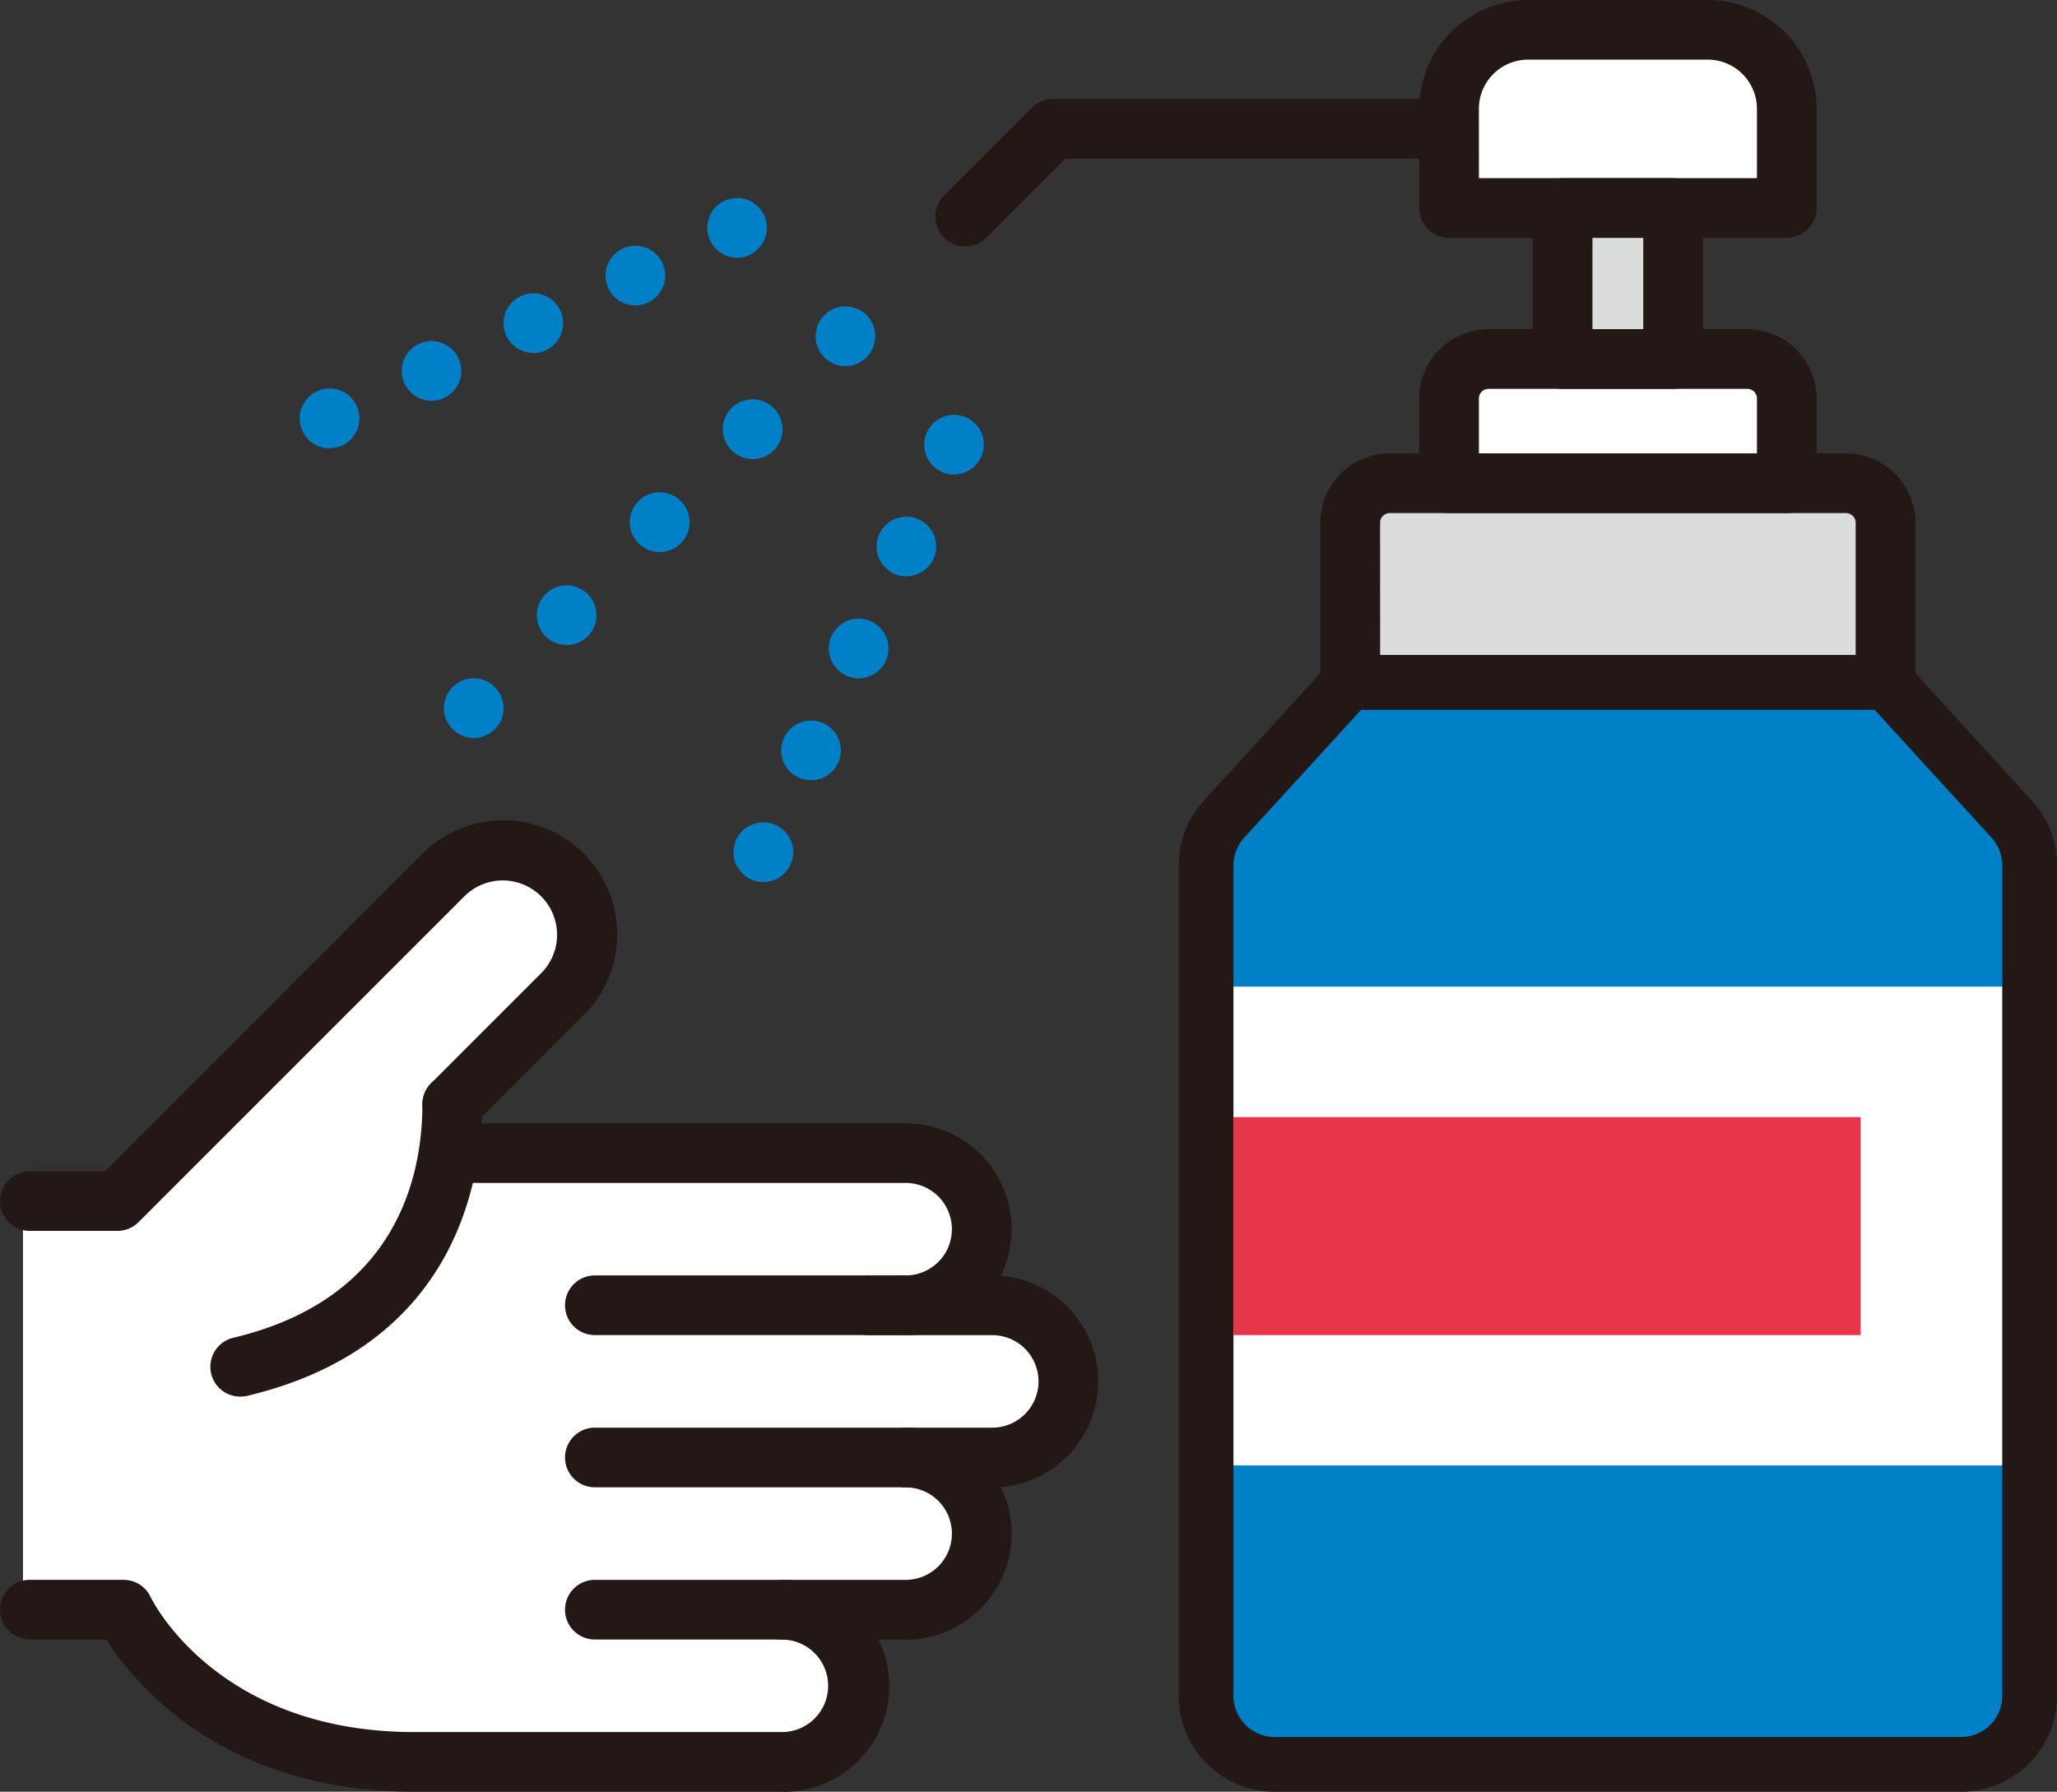 <svg id="グループ_44" data-name="グループ 44" xmlns="http://www.w3.org/2000/svg" width="110.361" height="96.132" viewBox="0 0 110.361 96.132">
  <rect x="0" y="0" width="110.361" height="96.132" fill="#333333" stroke="none"/>
  <g id="グループ_9232" data-name="グループ 9232" transform="translate(0 0)">
    <path id="パス_502" data-name="パス 502" d="M1.233,64.417V86.583H6.514s4.583,6.333,10.667,7.5,24.92.458,26.167.333a2.645,2.645,0,0,0,2.667-2.833,6.432,6.432,0,0,0-2.667-5c5.917,0,8.675-.428,8.917-3.083a5.943,5.943,0,0,0-1.5-4.417s6.417.169,6.417-4.5-3.832-4.417-6-4.417,1-2.667,1.083-4.667S50.515,62,47.014,62H24.347V59.667l7.083-8.25s.583-4.334-2.167-5.167-4-.5-5.583.833S5.931,64.417,5.931,64.417Z" fill="#fff"/>
    <path id="パス_116" data-name="パス 116" d="M74.027,5.656A2.91,2.91,0,0,1,76.934,2.75h9.635a2.91,2.91,0,0,1,2.907,2.906V9.637H74.027Z" transform="translate(5.05 0.187)" fill="#fff"/>
    <rect id="長方形_139" data-name="長方形 139" width="3.262" height="5.431" transform="translate(85.17 12.494)" fill="#dbdcdc"/>
    <path id="パス_117" data-name="パス 117" d="M74.027,20.065a.786.786,0,0,1,.785-.785H88.69a.786.786,0,0,1,.785.785v3.209H74.027Z" transform="translate(5.05 1.315)" fill="#fff"/>
    <path id="パス_118" data-name="パス 118" d="M69.064,26.305a.786.786,0,0,1,.785-.785H94.33a.787.787,0,0,1,.786.785v7.363H69.064Z" transform="translate(4.712 1.741)" fill="#dbdcdc"/>
    <path id="パス_119" data-name="パス 119" d="M47.094,67.783H30.419a1.6,1.6,0,1,1,0-3.2H47.094a2.481,2.481,0,0,0,0-4.963H23.519a1.6,1.6,0,0,1,0-3.2H47.094a5.686,5.686,0,0,1,0,11.372" transform="translate(1.495 3.848)" fill="#231815"/>
    <path id="パス_120" data-name="パス 120" d="M51.3,75.428H29.978a1.6,1.6,0,0,1,0-3.2H51.3a2.481,2.481,0,1,0,0-4.963H44.662a1.6,1.6,0,1,1,0-3.2H51.3a5.686,5.686,0,1,1,0,11.372" transform="translate(1.936 4.37)" fill="#231815"/>
    <path id="パス_121" data-name="パス 121" d="M46.653,83.074H29.978a1.6,1.6,0,0,1,0-3.2H46.653a2.481,2.481,0,1,0,0-4.963,1.6,1.6,0,0,1,0-3.2,5.686,5.686,0,0,1,0,11.372" transform="translate(1.936 4.891)" fill="#231815"/>
    <path id="パス_122" data-name="パス 122" d="M41.95,90.718H22.239c-10.337,0-15.068-5.85-16.537-8.167H1.6a1.6,1.6,0,0,1,0-3.2H6.63a1.6,1.6,0,0,1,1.449.918c.14.288,3.646,7.249,14.16,7.249H41.95a2.481,2.481,0,1,0,0-4.962,1.6,1.6,0,1,1,0-3.2,5.686,5.686,0,1,1,0,11.371" transform="translate(0 5.413)" fill="#231815"/>
    <path id="パス_123" data-name="パス 123" d="M6.3,63.231H1.6a1.6,1.6,0,1,1,0-3.2H5.636L22.687,42.974a6.119,6.119,0,0,1,8.653,8.654L25.4,57.571a1.6,1.6,0,0,1-2.266-2.266l5.943-5.944a2.915,2.915,0,0,0-4.121-4.122L7.433,62.762a1.605,1.605,0,0,1-1.133.469" transform="translate(0 2.81)" fill="#231815"/>
    <path id="パス_124" data-name="パス 124" d="M12.185,71.251a1.6,1.6,0,0,1-.371-3.161c8.81-2.1,10.126-8.747,10.126-12.523a1.6,1.6,0,1,1,3.2,0c0,3.8-1.227,12.933-12.587,15.64a1.606,1.606,0,0,1-.373.044" transform="translate(0.722 3.681)" fill="#231815"/>
    <path id="パス_125" data-name="パス 125" d="M91,26.4H72.879a1.6,1.6,0,0,1-1.6-1.6V20.254A3.726,3.726,0,0,1,75,16.531H88.877A3.726,3.726,0,0,1,92.6,20.254V24.8A1.6,1.6,0,0,1,91,26.4m-16.516-3.2H89.4V20.254a.518.518,0,0,0-.518-.518H75a.518.518,0,0,0-.518.518Z" transform="translate(4.863 1.128)" fill="#231815"/>
    <path id="パス_126" data-name="パス 126" d="M96.638,36.794H67.916a1.6,1.6,0,0,1-1.6-1.6v-8.7a3.727,3.727,0,0,1,3.723-3.723h24.48a3.727,3.727,0,0,1,3.723,3.723v8.7a1.6,1.6,0,0,1-1.6,1.6m-27.119-3.2H95.035v-7.1a.519.519,0,0,0-.518-.518H70.037a.519.519,0,0,0-.518.518Z" transform="translate(4.524 1.553)" fill="#231815"/>
    <path id="パス_127" data-name="パス 127" d="M91,12.761H72.879a1.6,1.6,0,0,1-1.6-1.6V5.842A5.85,5.85,0,0,1,77.12,0h9.636A5.85,5.85,0,0,1,92.6,5.842v5.317a1.6,1.6,0,0,1-1.6,1.6m-16.516-3.2H89.4V5.842A2.641,2.641,0,0,0,86.757,3.2H77.12a2.641,2.641,0,0,0-2.639,2.637Z" transform="translate(4.863 0)" fill="#231815"/>
    <path id="パス_128" data-name="パス 128" d="M84.515,20.252H78.583a1.6,1.6,0,0,1-1.6-1.6v-8.1a1.6,1.6,0,0,1,1.6-1.6h5.932a1.6,1.6,0,0,1,1.6,1.6v8.1a1.6,1.6,0,0,1-1.6,1.6m-4.329-3.2h2.727v-4.9H80.186Z" transform="translate(5.252 0.61)" fill="#231815"/>
    <path id="パス_129" data-name="パス 129" d="M101.178,93.888H64.345A5.15,5.15,0,0,1,59.2,88.744V44.183a5.13,5.13,0,0,1,1.347-3.471l6.67-7.294A1.6,1.6,0,0,1,68.4,32.9H97.123a1.6,1.6,0,0,1,1.183.52l6.669,7.293a5.136,5.136,0,0,1,1.348,3.472V88.744a5.15,5.15,0,0,1-5.145,5.145M69.108,36.1l-6.194,6.773a1.935,1.935,0,0,0-.507,1.308V88.744a1.942,1.942,0,0,0,1.939,1.94h36.832a1.942,1.942,0,0,0,1.94-1.94V44.183a1.931,1.931,0,0,0-.508-1.308L96.417,36.1Z" transform="translate(4.039 2.244)" fill="#231815"/>
    <path id="パス_130" data-name="パス 130" d="M48.585,12.88a1.6,1.6,0,0,1-1.133-2.736L52.16,5.438a1.6,1.6,0,0,1,1.132-.469H73.778a1.6,1.6,0,1,1,0,3.2H53.955l-4.237,4.238a1.6,1.6,0,0,1-1.133.469" transform="translate(3.205 0.339)" fill="#231815"/>
    <path id="パス_131" data-name="パス 131" d="M42.575,18.593a1.561,1.561,0,0,1-1.134-.469A1.525,1.525,0,0,1,41,16.681a1.433,1.433,0,0,1,.236-.577,1.919,1.919,0,0,1,.438-.449,1.675,1.675,0,0,1,.277-.139,1.538,1.538,0,0,1,1.23,0,1.316,1.316,0,0,1,.277.139,1.537,1.537,0,0,1,.438.449,1.605,1.605,0,0,1-1.324,2.489" transform="translate(2.795 1.05)" fill="#0080c7"/>
    <path id="パス_132" data-name="パス 132" d="M27.431,32.771a1.6,1.6,0,1,1,1.133.469,1.611,1.611,0,0,1-1.133-.469m4.989-4.989a1.6,1.6,0,0,1,2.265-2.265,1.6,1.6,0,0,1-1.131,2.734,1.592,1.592,0,0,1-1.133-.469m4.989-4.989a1.6,1.6,0,0,1,2.265-2.265,1.6,1.6,0,0,1-1.131,2.734,1.592,1.592,0,0,1-1.133-.469" transform="translate(1.839 1.368)" fill="#0080c7"/>
    <path id="パス_133" data-name="パス 133" d="M23.894,37.274a1.479,1.479,0,0,1-.609-.128,1.6,1.6,0,0,1-.866-2.094,1.569,1.569,0,0,1,.589-.716,2.16,2.16,0,0,1,.278-.151,1.672,1.672,0,0,1,1.217,0,1.648,1.648,0,0,1,.524.353,1.614,1.614,0,0,1,.353,1.741,1.586,1.586,0,0,1-.877.866,1.478,1.478,0,0,1-.608.128" transform="translate(1.521 2.324)" fill="#0080c7"/>
    <path id="パス_134" data-name="パス 134" d="M37.123,13.154a1.483,1.483,0,0,1-.609-.128,1.6,1.6,0,0,1-.865-2.094,1.324,1.324,0,0,1,.139-.278,1.463,1.463,0,0,1,.2-.236,1.5,1.5,0,0,1,.246-.2,1.369,1.369,0,0,1,.577-.236,1.565,1.565,0,0,1,.63,0,1.3,1.3,0,0,1,.566.236,1.126,1.126,0,0,1,.245.2,1.468,1.468,0,0,1,.2.236,1.6,1.6,0,0,1-.449,2.221,1.522,1.522,0,0,1-.566.247,1.716,1.716,0,0,1-.32.032" transform="translate(2.423 0.678)" fill="#0080c7"/>
    <path id="パス_135" data-name="パス 135" d="M20.322,19.731a1.6,1.6,0,1,1,2.126.78,1.67,1.67,0,0,1-.674.15,1.608,1.608,0,0,1-1.452-.929m5.468-2.553a1.6,1.6,0,1,1,2.126.769,1.5,1.5,0,0,1-.672.15,1.6,1.6,0,0,1-1.454-.919m5.47-2.564a1.6,1.6,0,1,1,2.126.78,1.723,1.723,0,0,1-.675.15,1.585,1.585,0,0,1-1.451-.929" transform="translate(1.376 0.841)" fill="#0080c7"/>
    <path id="パス_136" data-name="パス 136" d="M16.654,22.723a1.688,1.688,0,0,1-.61-.116,1.583,1.583,0,0,1-.864-.877,1.544,1.544,0,0,1,.148-1.5,1.524,1.524,0,0,1,.438-.449,1.377,1.377,0,0,1,.278-.139,1.542,1.542,0,0,1,.929-.1,1.717,1.717,0,0,1,.3.1,1.369,1.369,0,0,1,.277.139,1.468,1.468,0,0,1,.235.2,1.632,1.632,0,0,1,.353.524,2.427,2.427,0,0,1,.085.3,1.615,1.615,0,0,1-.085.919,1.678,1.678,0,0,1-.864.877,1.762,1.762,0,0,1-.62.116" transform="translate(1.027 1.331)" fill="#0080c7"/>
    <path id="パス_137" data-name="パス 137" d="M48.014,24.034a1.469,1.469,0,0,1-.608-.118,1.6,1.6,0,1,1,1.943-2.371,1.6,1.6,0,0,1-1.335,2.489" transform="translate(3.165 1.42)" fill="#0080c7"/>
    <path id="パス_138" data-name="パス 138" d="M40.161,39.942a1.6,1.6,0,1,1,.673.15,1.665,1.665,0,0,1-.673-.15m2.552-5.469a1.6,1.6,0,1,1,.673.151,1.5,1.5,0,0,1-.673-.151M45.268,29a1.6,1.6,0,1,1,2.136-.769,1.621,1.621,0,0,1-1.453.92A1.569,1.569,0,0,1,45.268,29" transform="translate(2.676 1.77)" fill="#0080c7"/>
    <path id="パス_139" data-name="パス 139" d="M38.444,44.5a1.524,1.524,0,0,1-.62-.118,1.4,1.4,0,0,1-.514-.351,1.727,1.727,0,0,1-.353-.514,1.685,1.685,0,0,1-.085-.929c.022-.1.054-.2.085-.3a2.3,2.3,0,0,1,.151-.278,1.616,1.616,0,0,1,2.222-.438,1.524,1.524,0,0,1,.449.438,1.35,1.35,0,0,1,.139.278,1.647,1.647,0,0,1,.1.3,1.535,1.535,0,0,1-.1.929,1.507,1.507,0,0,1-.343.514,1.411,1.411,0,0,1-.523.351,1.465,1.465,0,0,1-.608.118" transform="translate(2.513 2.818)" fill="#0080c7"/>
    <path id="パス_140" data-name="パス 140" d="M103.2,44a2.2,2.2,0,0,0-.578-1.488l-6.273-6.86H68.8l-6.272,6.86A2.192,2.192,0,0,0,61.952,44V50.5H103.2Z" transform="translate(4.226 2.432)" fill="#0080c7"/>
    <path id="パス_141" data-name="パス 141" d="M61.951,85.966a2.209,2.209,0,0,0,2.207,2.207H100.99a2.208,2.208,0,0,0,2.207-2.207V73.605H61.951Z" transform="translate(4.226 5.021)" fill="#0080c7"/>
    <rect id="長方形_140" data-name="長方形 140" width="41.246" height="25.691" transform="translate(66.177 52.935)" fill="#fff"/>
    <rect id="長方形_6234" data-name="長方形 6234" width="33.65" height="11.697" transform="translate(66.177 59.935)" fill="#e7364a"/>
  </g>
</svg>
